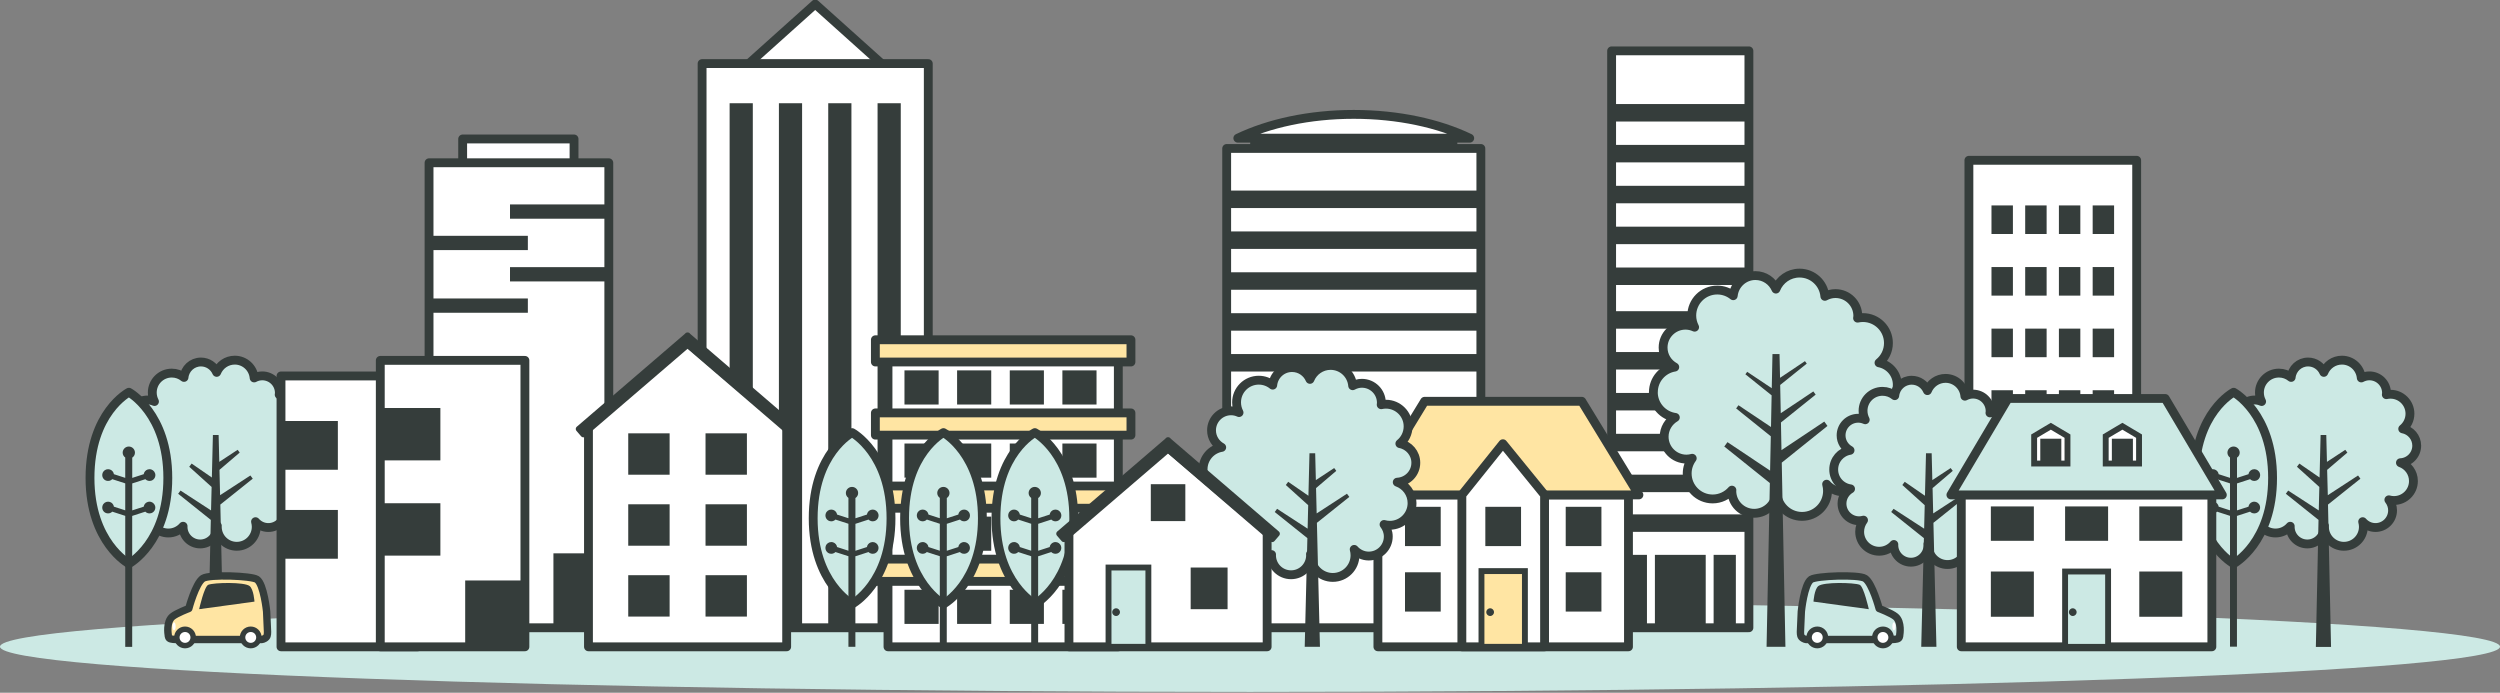 <svg width="480" height="133" viewBox="0 0 480 133" fill="none" xmlns="http://www.w3.org/2000/svg">
<rect x="0" y="0" width="480" height="133" fill="#808080" stroke="none"/>
<g clip-path="url(#clip0_392_7849)">
<path d="M240 132.846C372.548 132.846 480 128.957 480 124.16C480 119.363 372.548 115.475 240 115.475C107.452 115.475 0 119.363 0 124.16C0 128.957 107.452 132.846 240 132.846Z" fill="#CCE9E4"/>
<path d="M279.808 25.92H240.036V28.818H279.808V25.92Z" fill="#353D3B"/>
<path d="M284.325 28.507H235.521V120.53H284.325V28.507Z" fill="white" stroke="#353D3B" stroke-width="1.7" stroke-linecap="round" stroke-linejoin="round"/>
<path d="M284.289 36.59H235.521V39.945H284.289V36.59Z" fill="#353D3B"/>
<path d="M284.289 44.435H235.521V47.79H284.289V44.435Z" fill="#353D3B"/>
<path d="M284.289 52.278H235.521V55.634H284.289V52.278Z" fill="#353D3B"/>
<path d="M284.289 60.133H235.521V63.488H284.289V60.133Z" fill="#353D3B"/>
<path d="M284.289 67.978H235.521V71.333H284.289V67.978Z" fill="#353D3B"/>
<path d="M237.659 26.532C243.593 23.689 251.383 21.961 259.922 21.961C268.461 21.961 276.251 23.689 282.185 26.532H237.659Z" fill="white" stroke="#353D3B" stroke-width="1.7" stroke-linecap="round" stroke-linejoin="round"/>
<path d="M23.606 86.647C23.606 84.782 24.969 83.246 26.742 82.962C25.728 82.404 25.024 81.335 25.024 80.091C25.024 78.272 26.496 76.8 28.315 76.8C28.8 76.8 29.248 76.91 29.659 77.093C29.394 76.581 29.238 75.995 29.238 75.374C29.238 73.307 30.912 71.634 32.978 71.634C33.874 71.634 34.688 71.945 35.328 72.466C35.492 70.802 36.882 69.504 38.582 69.504C39.936 69.504 41.097 70.327 41.6 71.497C42.157 70.126 43.501 69.147 45.074 69.147C47.031 69.147 48.63 70.647 48.795 72.567C49.261 72.32 49.782 72.165 50.349 72.165C52.169 72.165 53.641 73.636 53.641 75.456C53.641 75.566 53.623 75.666 53.604 75.776C53.86 75.721 54.125 75.694 54.4 75.694C56.466 75.694 58.139 77.367 58.139 79.433C58.139 80.603 57.6 81.655 56.749 82.341C58.276 82.624 59.437 83.959 59.437 85.568C59.437 87.332 58.048 88.759 56.31 88.841C57.764 89.353 58.806 90.734 58.806 92.361C58.806 94.427 57.133 96.1 55.067 96.1C54.729 96.1 54.4 96.055 54.089 95.963C54.528 96.521 54.802 97.225 54.802 97.993C54.802 99.812 53.33 101.285 51.52 101.285C50.532 101.285 49.664 100.846 49.06 100.16C49.142 100.471 49.197 100.8 49.197 101.147C49.197 103.214 47.524 104.887 45.458 104.887C43.392 104.887 41.718 103.214 41.718 101.147C41.718 101.083 41.718 101.029 41.728 100.965C41.718 100.965 41.709 100.965 41.7 100.965C41.7 101.029 41.718 101.083 41.718 101.147C41.718 102.967 40.246 104.439 38.436 104.439C36.626 104.439 35.145 102.967 35.145 101.147C35.145 101.111 35.154 101.074 35.154 101.038C34.468 101.833 33.453 102.336 32.329 102.336C30.262 102.336 28.589 100.663 28.589 98.597C28.589 97.755 28.873 96.987 29.33 96.366C29.065 96.439 28.781 96.484 28.489 96.484C26.669 96.484 25.197 95.013 25.197 93.193C25.197 91.977 25.865 90.935 26.843 90.359C25.014 90.112 23.606 88.549 23.606 86.656V86.647Z" fill="#CCE9E4"/>
<path d="M41.718 101.147C41.718 103.214 43.392 104.887 45.458 104.887C47.524 104.887 49.197 103.214 49.197 101.147C49.197 100.8 49.142 100.471 49.06 100.16C49.664 100.846 50.532 101.285 51.52 101.285C53.33 101.285 54.802 99.812 54.802 97.993C54.802 97.225 54.528 96.521 54.089 95.963C54.4 96.055 54.729 96.1 55.067 96.1C57.133 96.1 58.806 94.427 58.806 92.361C58.806 90.734 57.764 89.353 56.31 88.841C58.048 88.759 59.437 87.332 59.437 85.568C59.437 83.959 58.276 82.624 56.749 82.341C57.6 81.655 58.139 80.603 58.139 79.433C58.139 77.367 56.466 75.694 54.4 75.694C54.125 75.694 53.86 75.721 53.604 75.776C53.623 75.666 53.641 75.566 53.641 75.456C53.641 73.636 52.169 72.165 50.349 72.165C49.782 72.165 49.261 72.32 48.795 72.567C48.63 70.647 47.031 69.147 45.074 69.147C43.501 69.147 42.157 70.126 41.6 71.497C41.097 70.327 39.936 69.504 38.583 69.504C36.882 69.504 35.492 70.802 35.328 72.466C34.688 71.945 33.874 71.634 32.978 71.634C30.912 71.634 29.238 73.307 29.238 75.374C29.238 75.995 29.394 76.581 29.659 77.093C29.248 76.91 28.8 76.8 28.315 76.8C26.496 76.8 25.024 78.272 25.024 80.091C25.024 81.335 25.728 82.404 26.742 82.962C24.969 83.246 23.606 84.782 23.606 86.647V86.656C23.606 88.549 25.014 90.112 26.843 90.359C25.865 90.935 25.197 91.977 25.197 93.193C25.197 95.013 26.669 96.484 28.489 96.484C28.781 96.484 29.065 96.439 29.33 96.366C28.873 96.987 28.589 97.755 28.589 98.597C28.589 100.663 30.262 102.336 32.329 102.336C33.453 102.336 34.468 101.833 35.154 101.038C35.154 101.074 35.145 101.111 35.145 101.147C35.145 102.967 36.626 104.439 38.436 104.439C40.246 104.439 41.718 102.967 41.718 101.147ZM41.718 101.147C41.718 101.083 41.718 101.029 41.728 100.965C41.718 100.965 41.709 100.965 41.7 100.965C41.7 101.029 41.718 101.083 41.718 101.147Z" stroke="#353D3B" stroke-width="1.7" stroke-linecap="round" stroke-linejoin="round"/>
<path d="M34.203 94.802L34.66 94.189L40.521 98.002L40.631 93.494L36.333 89.618L36.791 89.005L40.676 91.684L40.877 83.519H41.975L42.103 88.676L45.623 86.363L46.025 86.893L42.139 90.212L42.258 95.076L48.073 91.291L48.53 91.903L42.304 96.877L42.889 122.944H39.963L40.475 99.821L34.203 94.802Z" fill="#353D3B"/>
<path d="M17.28 91.767C17.28 104.192 24.75 108.224 24.75 108.224C24.75 108.224 32.22 104.192 32.22 91.767C32.22 79.342 24.75 75.31 24.75 75.31C24.75 75.31 17.28 79.177 17.28 91.767Z" fill="#CCE9E4" stroke="#353D3B" stroke-width="1.7" stroke-linecap="round" stroke-linejoin="round"/>
<path d="M28.709 96.32C28.59 96.32 28.471 96.338 28.361 96.375C27.95 96.503 27.657 96.859 27.593 97.28L25.39 97.993V92.818L27.904 92.004C28.197 92.306 28.645 92.416 29.056 92.288C29.65 92.096 29.97 91.456 29.778 90.871C29.623 90.404 29.193 90.085 28.709 90.085C28.59 90.085 28.471 90.103 28.361 90.139C27.95 90.276 27.657 90.624 27.593 91.044L25.39 91.758V87.872C25.719 87.643 25.911 87.296 25.911 86.912C25.911 86.263 25.381 85.733 24.732 85.733C24.082 85.733 23.552 86.263 23.552 86.912C23.552 87.278 23.735 87.625 24.046 87.844V91.749L21.87 91.044C21.806 90.624 21.513 90.276 21.102 90.139C20.992 90.103 20.873 90.085 20.754 90.085C20.261 90.085 19.831 90.395 19.685 90.871C19.493 91.465 19.822 92.105 20.407 92.288C20.818 92.416 21.266 92.306 21.559 92.004L24.046 92.809V97.984L21.87 97.28C21.806 96.859 21.513 96.512 21.102 96.375C20.992 96.338 20.873 96.32 20.754 96.32C20.261 96.32 19.831 96.631 19.685 97.106C19.493 97.701 19.822 98.341 20.407 98.523C20.818 98.651 21.266 98.542 21.559 98.24L24.046 99.044V124.197H25.381V99.054L27.895 98.24C28.188 98.542 28.636 98.651 29.047 98.523C29.641 98.331 29.961 97.691 29.769 97.106C29.614 96.64 29.184 96.32 28.7 96.32H28.709Z" fill="#353D3B"/>
<path d="M138.936 16.549H174.09L156.517 0.777L138.936 16.549Z" fill="white" stroke="#353D3B" stroke-width="1.7" stroke-linecap="round" stroke-linejoin="round"/>
<path d="M178.231 12.206H134.803V120.531H178.231V12.206Z" fill="white" stroke="#353D3B" stroke-width="1.7" stroke-linecap="round" stroke-linejoin="round"/>
<path d="M144.539 19.821H140.087V120.53H144.539V19.821Z" fill="#353D3B"/>
<path d="M154.002 19.821H149.55V120.53H154.002V19.821Z" fill="#353D3B"/>
<path d="M163.474 19.821H159.021V120.53H163.474V19.821Z" fill="#353D3B"/>
<path d="M172.946 19.821H168.493V120.53H172.946V19.821Z" fill="#353D3B"/>
<path d="M410.241 30.774H378.03V120.548H410.241V30.774Z" fill="white" stroke="#353D3B" stroke-width="1.7" stroke-linecap="round" stroke-linejoin="round"/>
<path d="M405.906 39.442H401.792V44.928H405.906V39.442Z" fill="#353D3B"/>
<path d="M399.424 39.442H395.31V44.928H399.424V39.442Z" fill="#353D3B"/>
<path d="M392.951 39.442H388.837V44.928H392.951V39.442Z" fill="#353D3B"/>
<path d="M386.479 39.442H382.364V44.928H386.479V39.442Z" fill="#353D3B"/>
<path d="M405.906 51.273H401.792V56.759H405.906V51.273Z" fill="#353D3B"/>
<path d="M399.424 51.273H395.31V56.759H399.424V51.273Z" fill="#353D3B"/>
<path d="M392.951 51.273H388.837V56.759H392.951V51.273Z" fill="#353D3B"/>
<path d="M386.479 51.273H382.364V56.759H386.479V51.273Z" fill="#353D3B"/>
<path d="M405.906 63.095H401.792V68.58H405.906V63.095Z" fill="#353D3B"/>
<path d="M399.424 63.095H395.31V68.58H399.424V63.095Z" fill="#353D3B"/>
<path d="M392.951 63.095H388.837V68.581H392.951V63.095Z" fill="#353D3B"/>
<path d="M386.479 63.095H382.364V68.58H386.479V63.095Z" fill="#353D3B"/>
<path d="M405.906 74.926H401.792V80.412H405.906V74.926Z" fill="#353D3B"/>
<path d="M399.424 74.926H395.31V80.412H399.424V74.926Z" fill="#353D3B"/>
<path d="M392.951 74.926H388.837V80.412H392.951V74.926Z" fill="#353D3B"/>
<path d="M386.479 74.926H382.364V80.412H386.479V74.926Z" fill="#353D3B"/>
<path d="M405.906 86.747H401.792V92.233H405.906V86.747Z" fill="#353D3B"/>
<path d="M399.424 86.747H395.31V92.233H399.424V86.747Z" fill="#353D3B"/>
<path d="M392.951 86.747H388.837V92.233H392.951V86.747Z" fill="#353D3B"/>
<path d="M386.479 86.747H382.364V92.233H386.479V86.747Z" fill="#353D3B"/>
<path d="M405.906 98.569H401.792V104.055H405.906V98.569Z" fill="#353D3B"/>
<path d="M399.424 98.569H395.31V104.055H399.424V98.569Z" fill="#353D3B"/>
<path d="M392.951 98.569H388.837V104.055H392.951V98.569Z" fill="#353D3B"/>
<path d="M386.479 98.569H382.364V104.055H386.479V98.569Z" fill="#353D3B"/>
<path d="M110.216 26.679H88.831V31.479H110.216V26.679Z" fill="white" stroke="#353D3B" stroke-width="1.7" stroke-linecap="round" stroke-linejoin="round"/>
<path d="M116.891 31.25H82.377V120.53H116.891V31.25Z" fill="white" stroke="#353D3B" stroke-width="1.7" stroke-linecap="round" stroke-linejoin="round"/>
<path d="M116.891 39.25H97.92V41.993H116.891V39.25Z" fill="#353D3B"/>
<path d="M101.348 45.276H82.377V48.018H101.348V45.276Z" fill="#353D3B"/>
<path d="M116.891 51.291H97.92V54.034H116.891V51.291Z" fill="#353D3B"/>
<path d="M101.348 57.307H82.377V60.05H101.348V57.307Z" fill="#353D3B"/>
<path d="M335.79 9.765H309.431V120.53H335.79V9.765Z" fill="white" stroke="#353D3B" stroke-width="1.7" stroke-linecap="round" stroke-linejoin="round"/>
<path d="M335.799 19.977H309.431V23.333H335.799V19.977Z" fill="#353D3B"/>
<path d="M335.799 27.821H309.431V31.177H335.799V27.821Z" fill="#353D3B"/>
<path d="M335.799 35.676H309.431V39.031H335.799V35.676Z" fill="#353D3B"/>
<path d="M335.799 43.52H309.431V46.876H335.799V43.52Z" fill="#353D3B"/>
<path d="M335.799 51.364H309.431V54.72H335.799V51.364Z" fill="#353D3B"/>
<path d="M335.799 59.749H309.431V63.105H335.799V59.749Z" fill="#353D3B"/>
<path d="M335.799 67.593H309.431V70.948H335.799V67.593Z" fill="#353D3B"/>
<path d="M335.799 75.446H309.431V78.802H335.799V75.446Z" fill="#353D3B"/>
<path d="M335.799 83.292H309.431V86.647H335.799V83.292Z" fill="#353D3B"/>
<path d="M335.799 91.136H309.431V94.491H335.799V91.136Z" fill="#353D3B"/>
<path d="M335.799 98.761H309.431V102.116H335.799V98.761Z" fill="#353D3B"/>
<path d="M333.284 106.532H329.015V120.539H333.284V106.532Z" fill="#353D3B"/>
<path d="M316.215 106.532H311.945V120.539H316.215V106.532Z" fill="#353D3B"/>
<path d="M327.497 106.532H317.741V120.539H327.497V106.532Z" fill="#353D3B"/>
<path d="M312.667 95.022H264.558V124.187H312.667V95.022Z" fill="white" stroke="#353D3B" stroke-width="1.7" stroke-linecap="round" stroke-linejoin="round"/>
<path d="M214.719 67.062H170.495V124.187H214.719V67.062Z" fill="white" stroke="#353D3B" stroke-width="1.7" stroke-linecap="round" stroke-linejoin="round"/>
<path d="M210.533 71.113H203.978V77.669H210.533V71.113Z" fill="#353D3B"/>
<path d="M180.215 71.113H173.659V77.669H180.215V71.113Z" fill="#353D3B"/>
<path d="M190.318 71.113H183.763V77.669H190.318V71.113Z" fill="#353D3B"/>
<path d="M200.429 71.113H193.874V77.669H200.429V71.113Z" fill="#353D3B"/>
<path d="M210.533 85.156H203.978V91.712H210.533V85.156Z" fill="#353D3B"/>
<path d="M180.215 85.156H173.659V91.712H180.215V85.156Z" fill="#353D3B"/>
<path d="M190.318 85.156H183.763V91.712H190.318V85.156Z" fill="#353D3B"/>
<path d="M200.429 85.156H193.874V91.712H200.429V85.156Z" fill="#353D3B"/>
<path d="M210.533 99.19H203.978V105.746H210.533V99.19Z" fill="#353D3B"/>
<path d="M180.215 99.19H173.659V105.746H180.215V99.19Z" fill="#353D3B"/>
<path d="M190.318 99.19H183.763V105.746H190.318V99.19Z" fill="#353D3B"/>
<path d="M200.429 99.19H193.874V105.746H200.429V99.19Z" fill="#353D3B"/>
<path d="M210.533 113.234H203.978V119.79H210.533V113.234Z" fill="#353D3B"/>
<path d="M180.215 113.234H173.659V119.79H180.215V113.234Z" fill="#353D3B"/>
<path d="M190.318 113.234H183.763V119.79H190.318V113.234Z" fill="#353D3B"/>
<path d="M200.429 113.234H193.874V119.79H200.429V113.234Z" fill="#353D3B"/>
<path d="M217.143 65.234H168.073V69.504H217.143V65.234Z" fill="#FFE5A3" stroke="#353D3B" stroke-width="1.7" stroke-linecap="round" stroke-linejoin="round"/>
<path d="M217.143 79.277H168.073V83.547H217.143V79.277Z" fill="#FFE5A3" stroke="#353D3B" stroke-width="1.7" stroke-linecap="round" stroke-linejoin="round"/>
<path d="M217.143 93.311H168.073V97.581H217.143V93.311Z" fill="#FFE5A3" stroke="#353D3B" stroke-width="1.7" stroke-linecap="round" stroke-linejoin="round"/>
<path d="M217.143 107.355H168.073V111.625H217.143V107.355Z" fill="#FFE5A3" stroke="#353D3B" stroke-width="1.7" stroke-linecap="round" stroke-linejoin="round"/>
<path d="M317.45 75.301C317.45 72.869 319.223 70.857 321.555 70.483C320.22 69.751 319.315 68.352 319.315 66.734C319.315 64.357 321.244 62.437 323.612 62.437C324.243 62.437 324.828 62.574 325.367 62.821C325.02 62.153 324.819 61.385 324.819 60.581C324.819 57.884 327.004 55.689 329.71 55.689C330.88 55.689 331.95 56.101 332.782 56.777C333.002 54.611 334.812 52.91 337.034 52.91C338.807 52.91 340.316 53.98 340.974 55.507C341.696 53.705 343.452 52.435 345.509 52.435C348.069 52.435 350.163 54.4 350.373 56.896C350.976 56.567 351.662 56.366 352.403 56.366C354.78 56.366 356.7 58.286 356.7 60.663C356.7 60.809 356.672 60.947 356.654 61.084C356.992 61.011 357.331 60.974 357.687 60.974C360.384 60.974 362.579 63.159 362.579 65.865C362.579 67.401 361.875 68.764 360.768 69.66C362.762 70.035 364.279 71.772 364.279 73.875C364.279 76.179 362.46 78.044 360.192 78.153C362.085 78.821 363.447 80.631 363.447 82.761C363.447 85.459 361.262 87.653 358.556 87.653C358.117 87.653 357.687 87.589 357.276 87.479C357.852 88.211 358.218 89.125 358.218 90.131C358.218 92.499 356.298 94.428 353.92 94.428C352.64 94.428 351.498 93.852 350.711 92.965C350.821 93.376 350.885 93.806 350.885 94.254C350.885 96.951 348.7 99.145 345.994 99.145C343.287 99.145 341.102 96.96 341.102 94.254C341.102 94.172 341.102 94.099 341.111 94.016H341.075C341.075 94.099 341.102 94.172 341.102 94.254C341.102 96.631 339.182 98.551 336.805 98.551C334.428 98.551 332.508 96.631 332.508 94.254C332.508 94.208 332.517 94.153 332.526 94.108C331.63 95.141 330.304 95.799 328.832 95.799C326.135 95.799 323.941 93.614 323.941 90.908C323.941 89.811 324.307 88.805 324.91 87.991C324.563 88.083 324.197 88.147 323.813 88.147C321.436 88.147 319.516 86.227 319.516 83.849C319.516 82.268 320.384 80.896 321.664 80.147C319.278 79.817 317.44 77.779 317.44 75.31L317.45 75.301Z" fill="#CCE9E4"/>
<path d="M341.102 94.254C341.102 96.96 343.287 99.145 345.994 99.145C348.7 99.145 350.885 96.951 350.885 94.254C350.885 93.806 350.821 93.376 350.711 92.965C351.498 93.852 352.64 94.428 353.92 94.428C356.298 94.428 358.218 92.499 358.218 90.131C358.218 89.125 357.852 88.211 357.276 87.479C357.687 87.589 358.117 87.653 358.556 87.653C361.262 87.653 363.447 85.459 363.447 82.761C363.447 80.631 362.085 78.821 360.192 78.153C362.46 78.044 364.279 76.179 364.279 73.875C364.279 71.772 362.762 70.035 360.768 69.66C361.875 68.764 362.579 67.401 362.579 65.865C362.579 63.159 360.384 60.974 357.687 60.974C357.331 60.974 356.992 61.011 356.654 61.084C356.672 60.947 356.7 60.809 356.7 60.663C356.7 58.286 354.78 56.366 352.403 56.366C351.662 56.366 350.976 56.567 350.373 56.896C350.163 54.4 348.069 52.435 345.509 52.435C343.452 52.435 341.696 53.705 340.974 55.507C340.316 53.98 338.807 52.91 337.034 52.91C334.812 52.91 333.002 54.611 332.782 56.777C331.95 56.101 330.88 55.689 329.71 55.689C327.004 55.689 324.819 57.884 324.819 60.581C324.819 61.385 325.02 62.153 325.367 62.821C324.828 62.574 324.243 62.437 323.612 62.437C321.244 62.437 319.315 64.357 319.315 66.734C319.315 68.352 320.22 69.751 321.555 70.483C319.223 70.857 317.45 72.869 317.45 75.301L317.44 75.31C317.44 77.779 319.278 79.817 321.664 80.147C320.384 80.896 319.516 82.268 319.516 83.849C319.516 86.227 321.436 88.147 323.813 88.147C324.197 88.147 324.563 88.083 324.91 87.991C324.307 88.805 323.941 89.811 323.941 90.908C323.941 93.614 326.135 95.799 328.832 95.799C330.304 95.799 331.63 95.141 332.526 94.108C332.517 94.153 332.508 94.208 332.508 94.254C332.508 96.631 334.428 98.551 336.805 98.551C339.182 98.551 341.102 96.631 341.102 94.254ZM341.102 94.254C341.102 94.172 341.102 94.099 341.111 94.016H341.075C341.075 94.099 341.102 94.172 341.102 94.254Z" stroke="#353D3B" stroke-width="1.7" stroke-linecap="round" stroke-linejoin="round"/>
<path d="M331.062 85.733L331.675 84.892L339.858 90.359L339.995 83.767L333.339 78.419L333.787 77.806L340.032 81.984L340.151 75.904L335.113 71.863L335.46 71.388L340.178 74.542L340.315 67.978H341.668L341.769 72.54L346.551 69.34L346.898 69.815L341.796 73.911L341.906 79.333L348.16 75.155L348.608 75.767L341.942 81.116L342.043 86.428L350.263 80.942L350.875 81.783L342.098 88.823L342.802 124.188H339.181L339.812 92.746L331.062 85.733Z" fill="#353D3B"/>
<path d="M352.072 90.149C352.072 88.284 353.435 86.748 355.208 86.464C354.193 85.907 353.489 84.837 353.489 83.593C353.489 81.774 354.961 80.302 356.781 80.302C357.265 80.302 357.713 80.412 358.125 80.595C357.86 80.083 357.704 79.497 357.704 78.876C357.704 76.809 359.377 75.136 361.444 75.136C362.34 75.136 363.153 75.447 363.793 75.968C363.958 74.304 365.348 73.006 367.048 73.006C368.401 73.006 369.563 73.829 370.065 74.999C370.623 73.628 371.967 72.649 373.54 72.649C375.496 72.649 377.096 74.149 377.261 76.069C377.727 75.822 378.248 75.667 378.815 75.667C380.635 75.667 382.107 77.139 382.107 78.958C382.107 79.068 382.088 79.168 382.07 79.278C382.326 79.223 382.591 79.196 382.865 79.196C384.932 79.196 386.605 80.869 386.605 82.935C386.605 84.105 386.065 85.157 385.215 85.843C386.742 86.126 387.903 87.461 387.903 89.07C387.903 90.835 386.513 92.261 384.776 92.343C386.23 92.855 387.272 94.236 387.272 95.863C387.272 97.929 385.599 99.603 383.533 99.603C383.195 99.603 382.865 99.557 382.555 99.465C382.993 100.023 383.268 100.727 383.268 101.495C383.268 103.315 381.796 104.787 379.985 104.787C378.998 104.787 378.129 104.348 377.526 103.662C377.608 103.973 377.663 104.302 377.663 104.649C377.663 106.716 375.99 108.389 373.924 108.389C371.857 108.389 370.184 106.716 370.184 104.649C370.184 104.585 370.184 104.531 370.193 104.467C370.184 104.467 370.175 104.467 370.166 104.467C370.166 104.531 370.184 104.585 370.184 104.649C370.184 106.469 368.712 107.941 366.902 107.941C365.092 107.941 363.611 106.469 363.611 104.649C363.611 104.613 363.62 104.576 363.62 104.54C362.934 105.335 361.919 105.838 360.795 105.838C358.728 105.838 357.055 104.165 357.055 102.099C357.055 101.257 357.339 100.489 357.796 99.868C357.531 99.941 357.247 99.987 356.955 99.987C355.135 99.987 353.663 98.515 353.663 96.695C353.663 95.479 354.331 94.437 355.309 93.861C353.48 93.614 352.072 92.051 352.072 90.158V90.149Z" fill="#CCE9E4"/>
<path d="M370.184 104.649C370.184 106.716 371.857 108.389 373.924 108.389C375.99 108.389 377.663 106.716 377.663 104.649C377.663 104.302 377.608 103.973 377.526 103.662C378.129 104.348 378.998 104.787 379.985 104.787C381.796 104.787 383.268 103.315 383.268 101.495C383.268 100.727 382.993 100.023 382.555 99.465C382.865 99.557 383.195 99.603 383.533 99.603C385.599 99.603 387.272 97.929 387.272 95.863C387.272 94.236 386.23 92.855 384.776 92.343C386.513 92.261 387.903 90.835 387.903 89.07C387.903 87.461 386.742 86.126 385.215 85.843C386.065 85.157 386.605 84.105 386.605 82.935C386.605 80.869 384.932 79.196 382.865 79.196C382.591 79.196 382.326 79.223 382.07 79.278C382.088 79.168 382.107 79.068 382.107 78.958C382.107 77.139 380.635 75.667 378.815 75.667C378.248 75.667 377.727 75.822 377.261 76.069C377.096 74.149 375.496 72.649 373.54 72.649C371.967 72.649 370.623 73.628 370.065 74.999C369.563 73.829 368.401 73.006 367.048 73.006C365.348 73.006 363.958 74.304 363.793 75.968C363.153 75.447 362.34 75.136 361.444 75.136C359.377 75.136 357.704 76.809 357.704 78.876C357.704 79.497 357.86 80.083 358.125 80.595C357.713 80.412 357.265 80.302 356.781 80.302C354.961 80.302 353.489 81.774 353.489 83.593C353.489 84.837 354.193 85.907 355.208 86.464C353.435 86.748 352.072 88.284 352.072 90.149V90.158C352.072 92.051 353.48 93.614 355.309 93.861C354.331 94.437 353.663 95.479 353.663 96.695C353.663 98.515 355.135 99.987 356.955 99.987C357.247 99.987 357.531 99.941 357.796 99.868C357.339 100.489 357.055 101.257 357.055 102.099C357.055 104.165 358.728 105.838 360.795 105.838C361.919 105.838 362.934 105.335 363.62 104.54C363.62 104.576 363.611 104.613 363.611 104.649C363.611 106.469 365.092 107.941 366.902 107.941C368.712 107.941 370.184 106.469 370.184 104.649ZM370.184 104.649C370.184 104.585 370.184 104.531 370.193 104.467C370.184 104.467 370.175 104.467 370.166 104.467C370.166 104.531 370.184 104.585 370.184 104.649Z" stroke="#353D3B" stroke-width="1.7" stroke-linecap="round" stroke-linejoin="round"/>
<path d="M363.108 98.304L363.566 97.691L369.435 101.504L369.545 96.996L365.248 93.12L365.705 92.507L369.591 95.186L369.792 87.022H370.88L371.008 92.178L374.528 89.865L374.93 90.404L371.054 93.714L371.172 98.578L376.978 94.793L377.435 95.406L371.218 100.379L371.794 124.187H368.878L369.39 103.323L363.108 98.304Z" fill="#353D3B"/>
<path d="M428.179 86.647C428.179 84.782 429.541 83.246 431.315 82.962C430.3 82.404 429.596 81.335 429.596 80.091C429.596 78.272 431.068 76.8 432.887 76.8C433.372 76.8 433.82 76.91 434.231 77.093C433.966 76.581 433.811 75.995 433.811 75.374C433.811 73.307 435.484 71.634 437.55 71.634C438.446 71.634 439.26 71.945 439.9 72.466C440.064 70.802 441.454 69.504 443.155 69.504C444.508 69.504 445.669 70.327 446.172 71.497C446.73 70.126 448.074 69.147 449.646 69.147C451.603 69.147 453.203 70.647 453.367 72.567C453.834 72.32 454.355 72.165 454.922 72.165C456.741 72.165 458.213 73.636 458.213 75.456C458.213 75.566 458.195 75.666 458.176 75.776C458.432 75.721 458.698 75.694 458.972 75.694C461.038 75.694 462.711 77.367 462.711 79.433C462.711 80.603 462.172 81.655 461.322 82.341C462.848 82.624 464.01 83.959 464.01 85.568C464.01 87.332 462.62 88.759 460.883 88.841C462.336 89.353 463.379 90.734 463.379 92.361C463.379 94.427 461.706 96.1 459.639 96.1C459.301 96.1 458.972 96.055 458.661 95.963C459.1 96.521 459.374 97.225 459.374 97.993C459.374 99.812 457.902 101.284 456.092 101.284C455.104 101.284 454.236 100.846 453.632 100.16C453.715 100.471 453.77 100.8 453.77 101.147C453.77 103.214 452.096 104.887 450.03 104.887C447.964 104.887 446.291 103.214 446.291 101.147C446.291 101.083 446.291 101.028 446.3 100.964C446.291 100.964 446.282 100.964 446.272 100.964C446.272 101.028 446.291 101.083 446.291 101.147C446.291 102.967 444.819 104.439 443.008 104.439C441.198 104.439 439.717 102.967 439.717 101.147C439.717 101.111 439.726 101.074 439.726 101.038C439.04 101.833 438.026 102.336 436.901 102.336C434.835 102.336 433.162 100.663 433.162 98.597C433.162 97.755 433.445 96.987 433.902 96.366C433.637 96.439 433.354 96.484 433.061 96.484C431.242 96.484 429.77 95.013 429.77 93.193C429.77 91.977 430.437 90.935 431.415 90.359C429.587 90.112 428.179 88.549 428.179 86.656V86.647Z" fill="#CCE9E4"/>
<path d="M446.291 101.147C446.291 103.214 447.964 104.887 450.03 104.887C452.096 104.887 453.77 103.214 453.77 101.147C453.77 100.8 453.715 100.471 453.632 100.16C454.236 100.846 455.104 101.284 456.092 101.284C457.902 101.284 459.374 99.812 459.374 97.993C459.374 97.225 459.1 96.521 458.661 95.963C458.972 96.055 459.301 96.1 459.639 96.1C461.706 96.1 463.379 94.427 463.379 92.361C463.379 90.734 462.336 89.353 460.883 88.841C462.62 88.759 464.01 87.332 464.01 85.568C464.01 83.959 462.848 82.624 461.322 82.341C462.172 81.655 462.711 80.603 462.711 79.433C462.711 77.367 461.038 75.694 458.972 75.694C458.698 75.694 458.432 75.721 458.176 75.776C458.195 75.666 458.213 75.566 458.213 75.456C458.213 73.636 456.741 72.165 454.922 72.165C454.355 72.165 453.834 72.32 453.367 72.567C453.203 70.647 451.603 69.147 449.646 69.147C448.074 69.147 446.73 70.126 446.172 71.497C445.669 70.327 444.508 69.504 443.155 69.504C441.454 69.504 440.064 70.802 439.9 72.466C439.26 71.945 438.446 71.634 437.55 71.634C435.484 71.634 433.811 73.307 433.811 75.374C433.811 75.995 433.966 76.581 434.231 77.093C433.82 76.91 433.372 76.8 432.887 76.8C431.068 76.8 429.596 78.272 429.596 80.091C429.596 81.335 430.3 82.404 431.315 82.962C429.541 83.246 428.179 84.782 428.179 86.647V86.656C428.179 88.549 429.587 90.112 431.415 90.359C430.437 90.935 429.77 91.977 429.77 93.193C429.77 95.013 431.242 96.484 433.061 96.484C433.354 96.484 433.637 96.439 433.902 96.366C433.445 96.987 433.162 97.755 433.162 98.597C433.162 100.663 434.835 102.336 436.901 102.336C438.026 102.336 439.04 101.833 439.726 101.038C439.726 101.074 439.717 101.111 439.717 101.147C439.717 102.967 441.198 104.439 443.008 104.439C444.819 104.439 446.291 102.967 446.291 101.147ZM446.291 101.147C446.291 101.083 446.291 101.028 446.3 100.964C446.291 100.964 446.282 100.964 446.272 100.964C446.272 101.028 446.291 101.083 446.291 101.147Z" stroke="#353D3B" stroke-width="1.7" stroke-linecap="round" stroke-linejoin="round"/>
<path d="M438.875 94.803L439.332 94.19L445.202 98.003L445.312 93.495L441.014 89.619L441.472 89.006L445.357 91.685L445.558 83.52H446.646L446.774 88.677L450.294 86.364L450.697 86.894L446.811 90.213L446.939 95.077L452.745 91.292L453.202 91.904L446.976 96.878L447.561 124.206H444.644L445.156 99.822L438.875 94.803Z" fill="#353D3B"/>
<path d="M191.224 99.52C191.224 111.945 198.693 115.977 198.693 115.977C198.693 115.977 206.163 111.945 206.163 99.52C206.163 87.094 198.693 83.062 198.693 83.062C198.693 83.062 191.224 86.93 191.224 99.52Z" fill="#CCE9E4" stroke="#353D3B" stroke-width="1.7" stroke-linecap="round" stroke-linejoin="round"/>
<path d="M202.651 104.073C202.532 104.073 202.413 104.091 202.304 104.128C201.892 104.265 201.6 104.612 201.536 105.033L199.332 105.746V100.571L201.847 99.757C202.139 100.059 202.587 100.178 202.999 100.041C203.593 99.849 203.913 99.209 203.721 98.624C203.575 98.157 203.136 97.837 202.651 97.837C202.532 97.837 202.413 97.856 202.304 97.892C201.892 98.02 201.6 98.377 201.536 98.797L199.332 99.51V95.625C199.661 95.405 199.853 95.049 199.853 94.665C199.853 94.016 199.323 93.485 198.674 93.485C198.025 93.485 197.495 94.016 197.495 94.665C197.495 95.031 197.677 95.378 197.988 95.597V99.501L195.812 98.797C195.748 98.377 195.456 98.029 195.044 97.892C194.935 97.856 194.816 97.837 194.697 97.837C194.203 97.837 193.773 98.148 193.627 98.624C193.435 99.218 193.764 99.858 194.349 100.041C194.761 100.178 195.209 100.059 195.501 99.757L197.988 100.562V105.737L195.812 105.033C195.748 104.612 195.456 104.265 195.044 104.128C194.935 104.091 194.816 104.073 194.697 104.073C194.203 104.073 193.773 104.384 193.627 104.85C193.435 105.444 193.764 106.084 194.349 106.276C194.761 106.404 195.209 106.294 195.501 105.993L197.988 106.797V124.187H199.323V106.806L201.837 105.993C202.13 106.294 202.578 106.404 202.989 106.276C203.584 106.084 203.904 105.444 203.712 104.85C203.565 104.384 203.127 104.073 202.642 104.073H202.651Z" fill="#353D3B"/>
<path d="M421.395 91.767C421.395 104.192 428.864 108.224 428.864 108.224C428.864 108.224 436.334 104.192 436.334 91.767C436.334 79.342 428.864 75.31 428.864 75.31C428.864 75.31 421.395 79.177 421.395 91.767Z" fill="#CCE9E4" stroke="#353D3B" stroke-width="1.7" stroke-linecap="round" stroke-linejoin="round"/>
<path d="M432.823 96.32C432.704 96.32 432.585 96.338 432.476 96.375C432.064 96.503 431.772 96.859 431.708 97.28L429.504 97.993V92.818L432.018 92.004C432.311 92.306 432.759 92.416 433.17 92.288C433.765 92.096 434.085 91.456 433.893 90.871C433.746 90.404 433.308 90.084 432.823 90.084C432.704 90.084 432.585 90.103 432.476 90.139C432.064 90.276 431.772 90.624 431.708 91.044L429.504 91.758V87.872C429.833 87.643 430.025 87.296 430.025 86.912C430.025 86.263 429.495 85.732 428.846 85.732C428.197 85.732 427.666 86.263 427.666 86.912C427.666 87.278 427.849 87.625 428.16 87.844V91.748L425.984 91.044C425.92 90.624 425.628 90.276 425.216 90.139C425.106 90.103 424.988 90.084 424.869 90.084C424.375 90.084 423.945 90.395 423.799 90.871C423.607 91.465 423.936 92.105 424.521 92.288C424.933 92.416 425.381 92.306 425.673 92.004L428.16 92.809V97.984L425.984 97.28C425.92 96.859 425.628 96.512 425.216 96.375C425.106 96.338 424.988 96.32 424.869 96.32C424.375 96.32 423.945 96.631 423.799 97.106C423.607 97.7 423.936 98.34 424.521 98.523C424.933 98.651 425.381 98.542 425.673 98.24L428.16 99.044V124.16H429.495V99.054L432.009 98.24C432.302 98.542 432.75 98.651 433.161 98.523C433.756 98.331 434.076 97.691 433.884 97.106C433.737 96.64 433.298 96.32 432.814 96.32H432.823Z" fill="#353D3B"/>
<path d="M173.678 99.52C173.678 111.945 181.147 115.977 181.147 115.977C181.147 115.977 188.617 111.945 188.617 99.52C188.617 87.094 181.147 83.062 181.147 83.062C181.147 83.062 173.678 86.93 173.678 99.52Z" fill="#CCE9E4" stroke="#353D3B" stroke-width="1.7" stroke-linecap="round" stroke-linejoin="round"/>
<path d="M185.107 104.073C184.988 104.073 184.869 104.091 184.76 104.128C184.348 104.256 184.056 104.612 183.992 105.033L181.788 105.746V100.571L184.303 99.757C184.595 100.059 185.043 100.169 185.455 100.041C186.049 99.849 186.369 99.209 186.177 98.624C186.031 98.157 185.592 97.837 185.107 97.837C184.988 97.837 184.869 97.856 184.76 97.892C184.348 98.02 184.056 98.377 183.992 98.797L181.788 99.51V95.625C182.117 95.405 182.309 95.049 182.309 94.665C182.309 94.016 181.779 93.485 181.13 93.485C180.481 93.485 179.951 94.016 179.951 94.665C179.951 95.031 180.133 95.378 180.444 95.597V99.501L178.268 98.797C178.204 98.377 177.912 98.029 177.5 97.892C177.391 97.856 177.272 97.837 177.153 97.837C176.659 97.837 176.229 98.148 176.083 98.624C175.891 99.218 176.22 99.858 176.805 100.041C177.208 100.178 177.665 100.059 177.957 99.757L180.444 100.562V105.737L178.268 105.033C178.204 104.612 177.912 104.265 177.5 104.128C177.391 104.091 177.272 104.073 177.153 104.073C176.659 104.073 176.229 104.384 176.083 104.85C175.891 105.444 176.22 106.084 176.805 106.276C177.208 106.404 177.665 106.294 177.957 105.993L180.444 106.797V124.205H181.779V106.806L184.293 105.993C184.586 106.294 185.034 106.404 185.445 106.276C186.04 106.084 186.36 105.444 186.168 104.85C186.021 104.384 185.583 104.073 185.098 104.073H185.107Z" fill="#353D3B"/>
<path d="M156.133 99.521C156.133 111.946 163.603 115.978 163.603 115.978C163.603 115.978 171.072 111.946 171.072 99.521C171.072 87.096 163.603 83.064 163.603 83.064C163.603 83.064 156.133 86.931 156.133 99.521Z" fill="#CCE9E4" stroke="#353D3B" stroke-width="1.7" stroke-linecap="round" stroke-linejoin="round"/>
<path d="M167.561 104.073C167.442 104.073 167.324 104.091 167.214 104.128C166.802 104.265 166.51 104.612 166.446 105.033L164.242 105.746V100.571L166.757 99.757C167.049 100.059 167.497 100.178 167.909 100.041C168.503 99.849 168.823 99.209 168.631 98.624C168.476 98.157 168.046 97.837 167.561 97.837C167.442 97.837 167.324 97.856 167.214 97.892C166.802 98.02 166.51 98.377 166.446 98.797L164.242 99.51V95.625C164.572 95.405 164.764 95.049 164.764 94.665C164.764 94.016 164.233 93.485 163.584 93.485C162.935 93.485 162.405 94.016 162.405 94.665C162.405 95.031 162.588 95.378 162.898 95.597V99.501L160.722 98.797C160.658 98.377 160.366 98.029 159.954 97.892C159.845 97.856 159.726 97.837 159.607 97.837C159.113 97.837 158.684 98.148 158.537 98.624C158.345 99.218 158.674 99.858 159.26 100.041C159.671 100.178 160.119 100.059 160.412 99.757L162.898 100.562V105.737L160.722 105.033C160.658 104.612 160.366 104.265 159.954 104.128C159.845 104.091 159.726 104.073 159.607 104.073C159.113 104.073 158.684 104.384 158.537 104.85C158.345 105.444 158.674 106.084 159.26 106.276C159.671 106.404 160.119 106.294 160.412 105.993L162.898 106.797V124.187H164.233V106.806L166.748 105.993C167.04 106.294 167.488 106.404 167.9 106.276C168.494 106.084 168.814 105.444 168.622 104.85C168.466 104.384 168.037 104.073 167.552 104.073H167.561Z" fill="#353D3B"/>
<path d="M347.731 111.242C348.718 110.556 356.873 110.254 358.089 111.05C359.507 111.982 360.796 116.837 360.796 116.837C360.796 116.837 363.155 117.724 363.959 118.401C365.175 119.425 364.755 121.866 364.755 121.866C364.755 121.866 364.755 122.359 364.526 122.551C364.261 122.78 363.31 122.78 363.31 122.78H346.78C346.78 122.78 346.286 122.743 345.902 122.323C345.655 122.058 345.683 121.335 345.683 121.335L345.856 117.413C345.856 117.413 346.377 112.174 347.721 111.242H347.731Z" fill="#CCE9E4" stroke="#353D3B" stroke-width="1.42" stroke-linecap="round" stroke-linejoin="round"/>
<path d="M348.188 115.511L358.812 116.965C358.812 116.965 357.833 112.576 357.047 112.274C355.95 111.845 350.117 111.717 349.12 112.521C348.334 113.161 348.188 115.511 348.188 115.511Z" fill="#353D3B"/>
<path d="M359.717 122.386C359.717 123.383 360.531 124.197 361.527 124.197C362.524 124.197 363.337 123.383 363.337 122.386C363.337 121.39 362.524 120.576 361.527 120.576C360.531 120.576 359.717 121.39 359.717 122.386Z" fill="#353D3B" stroke="#353D3B" stroke-width="0.57" stroke-miterlimit="10"/>
<path d="M360.476 122.386C360.476 122.962 360.942 123.428 361.518 123.428C362.094 123.428 362.569 122.962 362.569 122.386C362.569 121.81 362.103 121.344 361.518 121.344C360.933 121.344 360.476 121.81 360.476 122.386Z" fill="white"/>
<path d="M347.108 122.386C347.108 123.383 347.922 124.197 348.919 124.197C349.915 124.197 350.729 123.383 350.729 122.386C350.729 121.39 349.915 120.576 348.919 120.576C347.922 120.576 347.108 121.39 347.108 122.386Z" fill="#353D3B" stroke="#353D3B" stroke-width="0.57" stroke-miterlimit="10"/>
<path d="M347.867 122.386C347.867 122.962 348.333 123.428 348.909 123.428C349.485 123.428 349.961 122.962 349.961 122.386C349.961 121.81 349.495 121.344 348.909 121.344C348.324 121.344 347.867 121.81 347.867 122.386Z" fill="white"/>
<path d="M363.328 120.256C363.328 120.685 363.465 121.033 363.63 121.033C363.794 121.033 363.932 120.685 363.932 120.256C363.932 119.826 363.794 119.479 363.63 119.479C363.465 119.479 363.328 119.826 363.328 120.256Z" fill="white"/>
<path d="M49.317 111.241C48.33 110.555 40.174 110.253 38.958 111.049C37.541 111.981 36.252 116.836 36.252 116.836C36.252 116.836 33.893 117.723 33.088 118.4C31.872 119.424 32.293 121.865 32.293 121.865C32.293 121.865 32.293 122.358 32.522 122.55C32.787 122.779 33.737 122.779 33.737 122.779H50.268C50.268 122.779 50.761 122.742 51.145 122.322C51.392 122.057 51.365 121.334 51.365 121.334L51.191 117.412C51.191 117.412 50.67 112.173 49.326 111.241H49.317Z" fill="#FFE5A3" stroke="#353D3B" stroke-width="1.42" stroke-linecap="round" stroke-linejoin="round"/>
<path d="M48.859 115.511L38.235 116.965C38.235 116.965 39.214 112.576 40 112.274C41.097 111.845 46.93 111.717 47.927 112.521C48.713 113.161 48.859 115.511 48.859 115.511Z" fill="#353D3B"/>
<path d="M37.339 122.386C37.339 123.383 36.526 124.197 35.529 124.197C34.532 124.197 33.719 123.383 33.719 122.386C33.719 121.39 34.532 120.576 35.529 120.576C36.526 120.576 37.339 121.39 37.339 122.386Z" fill="#353D3B" stroke="#353D3B" stroke-width="0.57" stroke-miterlimit="10"/>
<path d="M36.571 122.386C36.571 122.962 36.105 123.429 35.529 123.429C34.953 123.429 34.477 122.962 34.477 122.386C34.477 121.81 34.944 121.344 35.529 121.344C36.114 121.344 36.571 121.81 36.571 122.386Z" fill="white"/>
<path d="M49.948 122.386C49.948 123.383 49.134 124.197 48.137 124.197C47.141 124.197 46.327 123.383 46.327 122.386C46.327 121.39 47.141 120.576 48.137 120.576C49.134 120.576 49.948 121.39 49.948 122.386Z" fill="#353D3B" stroke="#353D3B" stroke-width="0.57" stroke-miterlimit="10"/>
<path d="M49.188 122.386C49.188 122.962 48.722 123.429 48.146 123.429C47.57 123.429 47.095 122.962 47.095 122.386C47.095 121.81 47.561 121.344 48.146 121.344C48.731 121.344 49.188 121.81 49.188 122.386Z" fill="white"/>
<path d="M33.719 120.256C33.719 120.685 33.581 121.033 33.417 121.033C33.252 121.033 33.115 120.685 33.115 120.256C33.115 119.826 33.252 119.479 33.417 119.479C33.581 119.479 33.719 119.826 33.719 120.256Z" fill="white"/>
<path d="M151.04 81.948L131.831 65.609L112.987 81.692V124.188H151.04V81.948Z" fill="white" stroke="#353D3B" stroke-width="1.7" stroke-linecap="round" stroke-linejoin="round"/>
<path d="M111.112 82.359L131.885 64.512L131.995 64.394L132.013 64.412L132.031 64.394L132.132 64.512L152.913 82.359L152.017 83.402L132.013 66.222L112.008 83.402L111.112 82.359Z" fill="#353D3B" stroke="#353D3B" stroke-width="1.13" stroke-linecap="round" stroke-linejoin="round"/>
<path d="M143.406 96.823H135.461V104.778H143.406V96.823Z" fill="#353D3B"/>
<path d="M128.567 96.823H120.622V104.778H128.567V96.823Z" fill="#353D3B"/>
<path d="M143.406 83.2H135.461V91.145H143.406V83.2Z" fill="#353D3B"/>
<path d="M128.567 83.2H120.622V91.145H128.567V83.2Z" fill="#353D3B"/>
<path d="M143.406 110.437H135.461V118.382H143.406V110.437Z" fill="#353D3B"/>
<path d="M128.567 110.437H120.622V118.382H128.567V110.437Z" fill="#353D3B"/>
<path d="M424.676 95.022H376.566V124.187H424.676V95.022Z" fill="white" stroke="#353D3B" stroke-width="1.7" stroke-linecap="round" stroke-linejoin="round"/>
<path d="M415.717 76.507H385.546L374.574 95.021H426.688L415.717 76.507Z" fill="#CCE9E4" stroke="#353D3B" stroke-width="1.7" stroke-linecap="round" stroke-linejoin="round"/>
<path d="M390.5 109.732H382.244V118.418H390.5V109.732Z" fill="#353D3B"/>
<path d="M418.999 109.732H410.743V118.418H418.999V109.732Z" fill="#353D3B"/>
<path d="M404.755 109.732H396.499V124.196H404.755V109.732Z" fill="#CCE9E4" stroke="#353D3B" stroke-width="1.13" stroke-miterlimit="10"/>
<path d="M390.5 97.234H382.244V103.836H390.5V97.234Z" fill="#353D3B"/>
<path d="M418.999 97.234H410.743V103.836H418.999V97.234Z" fill="#353D3B"/>
<path d="M404.755 97.234H396.499V103.836H404.755V97.234Z" fill="#353D3B"/>
<path d="M390.556 88.997H396.956V83.74L393.756 81.838L390.556 83.74V88.997Z" fill="white" stroke="#353D3B" stroke-width="1.13" stroke-miterlimit="10"/>
<path d="M404.297 88.997H410.697V83.74L407.497 81.838L404.297 83.74V88.997Z" fill="white" stroke="#353D3B" stroke-width="1.13" stroke-miterlimit="10"/>
<path d="M409.518 84.233H405.477V88.988H409.518V84.233Z" fill="#353D3B"/>
<path d="M395.776 84.233H391.734V88.988H395.776V84.233Z" fill="#353D3B"/>
<path d="M398.711 117.532C398.711 117.943 398.381 118.272 397.97 118.272C397.559 118.272 397.229 117.943 397.229 117.532C397.229 117.12 397.559 116.791 397.97 116.791C398.381 116.791 398.711 117.12 398.711 117.532Z" fill="#353D3B"/>
<path d="M303.699 77.047H273.527L262.556 95.022H314.67L303.699 77.047Z" fill="#FFE5A3" stroke="#353D3B" stroke-width="1.7" stroke-linecap="round" stroke-linejoin="round"/>
<path d="M280.677 124.187H296.558V95.022L288.558 85.193L280.677 95.022V124.187Z" fill="white" stroke="#353D3B" stroke-width="1.7" stroke-linecap="round" stroke-linejoin="round"/>
<path d="M292.041 97.308H285.184V104.85H292.041V97.308Z" fill="#353D3B"/>
<path d="M292.782 109.65H284.443V124.188H292.782V109.65Z" fill="#FFE5A3" stroke="#353D3B" stroke-width="1.13" stroke-miterlimit="10"/>
<path d="M307.474 97.307H300.617V104.85H307.474V97.307Z" fill="#353D3B"/>
<path d="M307.474 109.879H300.617V117.422H307.474V109.879Z" fill="#353D3B"/>
<path d="M276.617 97.308H269.76V104.85H276.617V97.308Z" fill="#353D3B"/>
<path d="M276.617 109.879H269.76V117.422H276.617V109.879Z" fill="#353D3B"/>
<path d="M286.848 117.532C286.848 117.943 286.519 118.272 286.108 118.272C285.696 118.272 285.367 117.943 285.367 117.532C285.367 117.12 285.696 116.791 286.108 116.791C286.519 116.791 286.848 117.12 286.848 117.532Z" fill="#353D3B"/>
<path d="M230.994 90.103C230.994 87.981 232.549 86.226 234.569 85.897C233.408 85.257 232.613 84.041 232.613 82.624C232.613 80.558 234.295 78.875 236.361 78.875C236.91 78.875 237.422 78.994 237.897 79.213C237.596 78.628 237.422 77.961 237.422 77.257C237.422 74.898 239.333 72.996 241.682 72.996C242.697 72.996 243.63 73.353 244.361 73.947C244.553 72.055 246.126 70.573 248.073 70.573C249.618 70.573 250.935 71.506 251.511 72.841C252.142 71.278 253.678 70.162 255.47 70.162C257.701 70.162 259.529 71.872 259.712 74.057C260.243 73.773 260.837 73.591 261.477 73.591C263.552 73.591 265.225 75.264 265.225 77.339C265.225 77.467 265.198 77.586 265.189 77.705C265.481 77.641 265.783 77.604 266.094 77.604C268.444 77.604 270.355 79.515 270.355 81.865C270.355 83.2 269.742 84.397 268.773 85.175C270.51 85.495 271.836 87.022 271.836 88.85C271.836 90.862 270.254 92.48 268.27 92.58C269.925 93.165 271.113 94.738 271.113 96.594C271.113 98.953 269.202 100.855 266.853 100.855C266.469 100.855 266.094 100.8 265.737 100.699C266.24 101.339 266.551 102.135 266.551 103.012C266.551 105.079 264.878 106.761 262.803 106.761C261.687 106.761 260.691 106.258 260.005 105.481C260.105 105.838 260.16 106.212 260.16 106.606C260.16 108.964 258.249 110.866 255.9 110.866C253.55 110.866 251.63 108.955 251.63 106.606C251.63 106.532 251.63 106.468 251.639 106.404C251.63 106.404 251.621 106.404 251.612 106.404C251.612 106.478 251.63 106.542 251.63 106.606C251.63 108.672 249.957 110.354 247.881 110.354C245.806 110.354 244.133 108.681 244.133 106.606C244.133 106.56 244.142 106.523 244.142 106.478C243.356 107.383 242.204 107.959 240.914 107.959C238.556 107.959 236.654 106.048 236.654 103.698C236.654 102.738 236.974 101.86 237.504 101.156C237.193 101.239 236.882 101.294 236.544 101.294C234.478 101.294 232.796 99.62 232.796 97.545C232.796 96.164 233.555 94.967 234.67 94.317C232.585 94.034 230.985 92.251 230.985 90.103H230.994Z" fill="#CCE9E4"/>
<path d="M251.63 106.606C251.63 108.955 253.55 110.866 255.9 110.866C258.249 110.866 260.16 108.964 260.16 106.606C260.16 106.212 260.105 105.838 260.005 105.481C260.691 106.258 261.687 106.761 262.803 106.761C264.878 106.761 266.551 105.079 266.551 103.012C266.551 102.135 266.24 101.339 265.737 100.699C266.094 100.8 266.469 100.855 266.853 100.855C269.203 100.855 271.113 98.953 271.113 96.594C271.113 94.738 269.925 93.165 268.27 92.58C270.254 92.48 271.836 90.862 271.836 88.85C271.836 87.022 270.51 85.495 268.773 85.175C269.742 84.397 270.355 83.2 270.355 81.865C270.355 79.515 268.444 77.604 266.094 77.604C265.783 77.604 265.481 77.641 265.189 77.705C265.198 77.586 265.225 77.467 265.225 77.339C265.225 75.264 263.552 73.591 261.477 73.591C260.837 73.591 260.243 73.773 259.712 74.057C259.529 71.872 257.701 70.162 255.47 70.162C253.678 70.162 252.142 71.278 251.511 72.841C250.935 71.506 249.618 70.573 248.073 70.573C246.126 70.573 244.553 72.055 244.361 73.947C243.63 73.353 242.697 72.996 241.682 72.996C239.333 72.996 237.422 74.898 237.422 77.257C237.422 77.961 237.596 78.628 237.897 79.213C237.422 78.994 236.91 78.875 236.361 78.875C234.295 78.875 232.613 80.558 232.613 82.624C232.613 84.041 233.408 85.257 234.569 85.897C232.549 86.226 230.994 87.981 230.994 90.103H230.985C230.985 92.251 232.585 94.034 234.67 94.317C233.555 94.967 232.796 96.164 232.796 97.545C232.796 99.62 234.478 101.294 236.544 101.294C236.882 101.294 237.193 101.239 237.504 101.156C236.974 101.86 236.654 102.738 236.654 103.698C236.654 106.048 238.556 107.959 240.914 107.959C242.204 107.959 243.356 107.383 244.142 106.478C244.142 106.523 244.133 106.56 244.133 106.606C244.133 108.681 245.806 110.354 247.881 110.354C249.957 110.354 251.63 108.672 251.63 106.606ZM251.63 106.606C251.63 106.532 251.63 106.468 251.639 106.404C251.63 106.404 251.621 106.404 251.612 106.404C251.612 106.478 251.63 106.542 251.63 106.606Z" stroke="#353D3B" stroke-width="1.7" stroke-linecap="round" stroke-linejoin="round"/>
<path d="M244.745 98.304L245.202 97.691L251.063 101.504L251.173 96.996L246.875 93.12L247.333 92.507L251.218 95.186L251.419 87.022H252.517L252.645 92.178L256.165 89.865L256.567 90.404L252.681 93.714L252.8 98.578L258.615 94.793L259.072 95.406L252.846 100.379L253.431 124.187H250.505L251.017 103.323L244.745 98.304Z" fill="#353D3B"/>
<path d="M243.292 102.107L224.083 85.769L205.239 101.86V124.187H243.292V102.107Z" fill="white" stroke="#353D3B" stroke-width="1.7" stroke-linecap="round" stroke-linejoin="round"/>
<path d="M203.365 102.474L224.147 84.627L224.248 84.508L224.266 84.526L224.284 84.508L224.385 84.627L245.166 102.474L244.27 103.516L224.266 86.336L204.261 103.516L203.365 102.474Z" fill="#353D3B" stroke="#353D3B" stroke-width="1.13" stroke-linecap="round" stroke-linejoin="round"/>
<path d="M227.584 92.965H220.955V100.051H227.584V92.965Z" fill="#353D3B"/>
<path d="M235.694 108.965H228.608V116.965H235.694V108.965Z" fill="#353D3B"/>
<path d="M220.489 108.965H212.837V124.188H220.489V108.965Z" fill="#CCE9E4" stroke="#353D3B" stroke-width="1.13" stroke-miterlimit="10"/>
<path d="M215.031 117.532C215.031 117.943 214.702 118.272 214.29 118.272C213.879 118.272 213.55 117.943 213.55 117.532C213.55 117.12 213.879 116.791 214.29 116.791C214.702 116.791 215.031 117.12 215.031 117.532Z" fill="#353D3B"/>
<path d="M113.115 106.24H106.258V120.869H113.115V106.24Z" fill="#353D3B"/>
<path d="M80.21 72.183H53.952V124.187H80.21V72.183Z" fill="white" stroke="#353D3B" stroke-width="1.7" stroke-linecap="round" stroke-linejoin="round"/>
<path d="M64.869 80.832H53.952V90.194H64.869V80.832Z" fill="#353D3B"/>
<path d="M64.869 97.911H53.952V107.273H64.869V97.911Z" fill="#353D3B"/>
<path d="M100.782 69.193H73.015V124.188H100.782V69.193Z" fill="white" stroke="#353D3B" stroke-width="1.7" stroke-linecap="round" stroke-linejoin="round"/>
<path d="M84.553 78.336H73.015V88.393H84.553V78.336Z" fill="#353D3B"/>
<path d="M84.553 96.622H73.015V106.679H84.553V96.622Z" fill="#353D3B"/>
<path d="M100.773 111.451H89.317V124.196H100.773V111.451Z" fill="#353D3B"/>
</g>
<defs>
<clipPath id="clip0_392_7849">
<rect width="480" height="132.846" fill="white"/>
</clipPath>
</defs>
</svg>
